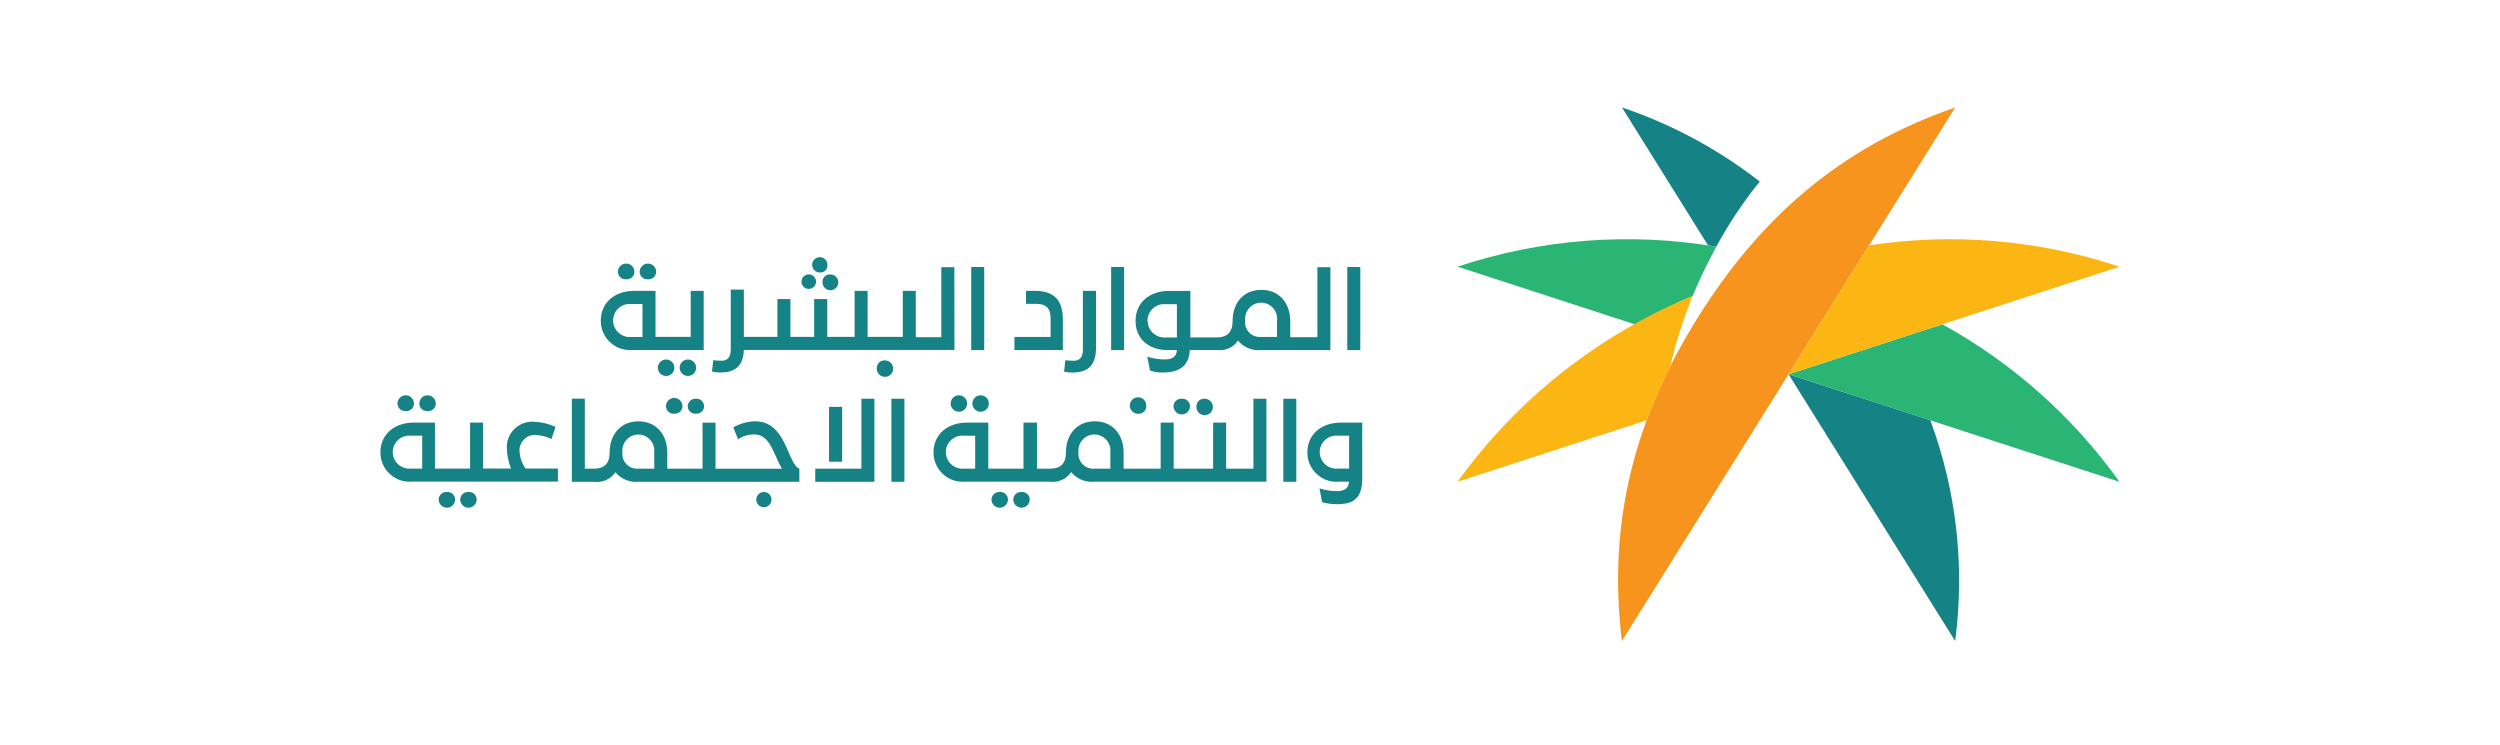 <svg xmlns="http://www.w3.org/2000/svg" width="161" height="48" viewBox="0 0 161 48" fill="none"><path d="M26.129 26.469C26.393 26.497 26.628 26.306 26.656 26.042C26.658 26.024 26.66 26.004 26.66 25.986C26.66 25.694 26.421 25.456 26.129 25.456C25.837 25.456 25.598 25.694 25.598 25.986C25.597 26.252 25.812 26.469 26.078 26.471C26.095 26.471 26.111 26.471 26.129 26.469Z" fill="#158285"></path><path d="M27.535 26.469C27.799 26.497 28.034 26.306 28.062 26.042C28.064 26.024 28.065 26.004 28.065 25.986C28.065 25.694 27.827 25.456 27.535 25.456C27.242 25.456 27.004 25.694 27.004 25.986C27.002 26.252 27.218 26.469 27.484 26.471C27.5 26.471 27.517 26.471 27.535 26.469Z" fill="#158285"></path><path d="M28.78 31.686C28.511 31.664 28.273 31.865 28.251 32.135C28.25 32.144 28.25 32.154 28.25 32.166C28.25 32.458 28.488 32.696 28.78 32.696C29.073 32.696 29.311 32.458 29.311 32.166C29.306 31.895 29.082 31.679 28.811 31.684C28.802 31.684 28.792 31.684 28.78 31.686Z" fill="#158285"></path><path d="M30.17 31.686C29.9 31.664 29.663 31.865 29.641 32.135C29.641 32.144 29.639 32.154 29.639 32.166C29.639 32.458 29.876 32.696 30.17 32.696C30.464 32.696 30.7 32.458 30.7 32.166C30.697 31.896 30.475 31.68 30.206 31.684C30.194 31.684 30.183 31.684 30.17 31.686Z" fill="#158285"></path><path d="M33.458 29.071C33.416 28.528 33.822 28.055 34.366 28.012C34.405 28.009 34.446 28.009 34.485 28.01C34.843 28.023 35.194 28.113 35.512 28.275L35.776 27.494C35.349 27.293 34.883 27.181 34.41 27.161C33.507 27.088 32.717 27.759 32.643 28.662C32.637 28.748 32.637 28.835 32.643 28.92C32.66 29.349 32.749 29.773 32.908 30.173H31.11V27.214H30.273V30.178H28.01V27.214H26.656C25.357 27.214 24.499 28.01 24.499 29.124C24.488 30.162 25.321 31.013 26.358 31.024C26.42 31.024 26.481 31.022 26.544 31.017H35.931V30.172H33.847C33.615 29.852 33.479 29.47 33.458 29.071ZM27.19 30.18H26.473C25.881 30.237 25.354 29.803 25.296 29.209C25.293 29.179 25.291 29.148 25.291 29.119C25.291 28.529 25.771 28.051 26.361 28.051C26.398 28.051 26.436 28.053 26.473 28.058H27.19V30.18Z" fill="#158285"></path><path d="M43.419 26.64C43.684 26.668 43.918 26.477 43.946 26.214C43.948 26.194 43.95 26.177 43.95 26.159C43.95 25.866 43.711 25.628 43.419 25.628C43.127 25.628 42.888 25.866 42.888 26.159C42.888 26.426 43.105 26.644 43.375 26.644C43.389 26.644 43.404 26.642 43.419 26.64Z" fill="#158285"></path><path d="M44.822 26.641C45.088 26.662 45.319 26.465 45.341 26.198C45.362 25.932 45.164 25.701 44.898 25.679C44.872 25.678 44.846 25.678 44.822 25.679C44.552 25.658 44.315 25.859 44.292 26.128C44.292 26.138 44.291 26.148 44.291 26.159C44.291 26.427 44.51 26.644 44.778 26.644C44.792 26.643 44.807 26.643 44.822 26.641Z" fill="#158285"></path><path d="M48.619 27.131C48.131 27.145 47.653 27.279 47.227 27.521L47.532 28.291C47.835 28.082 48.196 27.973 48.565 27.976C49.584 27.976 49.78 29.158 50.35 30.185H46.08V27.22H45.243V30.184H42.973V29.157C42.973 27.945 42.229 27.134 41.117 27.134C39.998 27.134 39.261 27.944 39.261 29.152V29.136C39.261 29.859 38.911 30.184 38.245 30.184H37.662V25.674H36.826V31.026H38.25C38.79 31.103 39.327 30.863 39.631 30.409C39.997 30.855 40.562 31.085 41.135 31.026H51.478V30.185C50.675 29.828 50.658 27.131 48.619 27.131ZM42.137 30.184H41.11C40.59 30.231 40.129 29.847 40.082 29.326C40.075 29.266 40.077 29.204 40.084 29.144C40.017 28.572 40.426 28.056 40.996 27.989C41.034 27.985 41.073 27.983 41.11 27.983C41.682 27.986 42.142 28.453 42.139 29.024C42.139 29.065 42.136 29.105 42.131 29.145L42.137 30.184Z" fill="#158285"></path><path d="M49.154 31.686C48.885 31.707 48.682 31.944 48.705 32.215C48.727 32.484 48.963 32.686 49.234 32.663C49.504 32.642 49.706 32.406 49.683 32.135C49.674 32.011 49.616 31.895 49.523 31.811C49.422 31.72 49.29 31.674 49.154 31.686Z" fill="#158285"></path><path d="M55.475 30.182H52.502V31.028H56.312V25.678H55.475V30.182Z" fill="#158285"></path><path d="M54.234 26.203H53.39V29.733H54.234V26.203Z" fill="#158285"></path><path d="M58.244 25.679H57.406V31.027H58.244V25.679Z" fill="#158285"></path><path d="M61.222 25.986C61.222 26.278 61.459 26.517 61.752 26.517C62.045 26.517 62.283 26.278 62.283 25.986C62.283 25.694 62.046 25.456 61.752 25.456C61.459 25.456 61.222 25.694 61.222 25.986Z" fill="#158285"></path><path d="M62.621 25.986C62.621 26.278 62.859 26.517 63.152 26.517C63.444 26.517 63.682 26.278 63.682 25.986C63.682 25.694 63.444 25.456 63.152 25.456C62.859 25.456 62.621 25.694 62.621 25.986Z" fill="#158285"></path><path d="M64.382 31.686C64.113 31.664 63.877 31.865 63.854 32.135C63.852 32.144 63.852 32.154 63.852 32.166C63.852 32.458 64.09 32.696 64.382 32.696C64.675 32.696 64.913 32.458 64.913 32.166C64.908 31.895 64.685 31.679 64.414 31.684C64.404 31.684 64.392 31.684 64.382 31.686Z" fill="#158285"></path><path d="M65.785 31.686C65.516 31.664 65.279 31.865 65.256 32.135C65.255 32.144 65.255 32.154 65.255 32.166C65.255 32.458 65.493 32.696 65.785 32.696C66.078 32.696 66.316 32.458 66.316 32.166C66.313 31.896 66.09 31.68 65.821 31.684C65.81 31.684 65.798 31.684 65.785 31.686Z" fill="#158285"></path><path d="M73.289 26.646C73.553 26.672 73.79 26.477 73.818 26.213C73.82 26.195 73.821 26.175 73.82 26.157C73.842 25.865 73.625 25.61 73.333 25.588C73.041 25.565 72.786 25.782 72.761 26.074C72.739 26.366 72.956 26.621 73.248 26.646C73.261 26.646 73.274 26.646 73.289 26.646Z" fill="#158285"></path><path d="M76.105 25.677C75.836 25.656 75.599 25.857 75.576 26.126C75.576 26.136 75.575 26.146 75.575 26.157C75.575 26.45 75.813 26.688 76.105 26.688C76.397 26.688 76.636 26.45 76.636 26.157C76.631 25.886 76.407 25.671 76.136 25.676C76.125 25.677 76.115 25.677 76.105 25.677Z" fill="#158285"></path><path d="M77.051 26.157C77.023 26.45 77.237 26.708 77.529 26.735C77.821 26.763 78.079 26.549 78.107 26.259C78.135 25.968 77.921 25.708 77.629 25.681C77.612 25.679 77.598 25.679 77.581 25.679C77.312 25.656 77.073 25.857 77.052 26.128C77.052 26.138 77.051 26.148 77.051 26.157Z" fill="#158285"></path><path d="M80.721 30.181H78.963V27.216H78.125V30.181H75.585V27.216H74.747V30.181H72.36V29.154C72.36 27.942 71.614 27.131 70.504 27.131C69.383 27.131 68.647 27.941 68.647 29.149V29.133C68.647 29.856 68.299 30.181 67.633 30.181H66.78V27.216H65.913V30.181H63.648V27.216H62.277C60.977 27.216 60.118 28.012 60.118 29.126C60.107 30.164 60.94 31.015 61.976 31.026C62.038 31.028 62.1 31.025 62.162 31.02H67.602C68.143 31.097 68.68 30.857 68.984 30.403C69.35 30.848 69.914 31.08 70.487 31.02H81.557V25.678H80.719L80.721 30.181ZM62.801 30.181H62.092C61.499 30.238 60.972 29.803 60.915 29.209C60.912 29.18 60.91 29.149 60.91 29.119C60.912 28.528 61.392 28.052 61.983 28.053C62.019 28.053 62.056 28.055 62.092 28.06H62.802L62.801 30.181ZM71.509 30.181H70.483C69.962 30.228 69.501 29.844 69.454 29.323C69.449 29.263 69.449 29.201 69.455 29.14C69.388 28.569 69.798 28.053 70.368 27.986C70.406 27.982 70.443 27.98 70.483 27.98C71.054 27.983 71.516 28.448 71.514 29.02C71.514 29.061 71.511 29.102 71.506 29.142L71.509 30.181Z" fill="#158285"></path><path d="M83.483 25.679H82.646V31.027H83.483V25.679Z" fill="#158285"></path><path d="M86.352 27.217C85.052 27.217 84.194 28.012 84.194 29.127C84.183 30.165 85.015 31.016 86.052 31.027C86.114 31.027 86.176 31.026 86.238 31.021H86.878C86.857 31.483 86.533 31.628 86.081 31.628C85.706 31.627 85.332 31.566 84.974 31.45L85.144 32.342C85.461 32.43 85.787 32.472 86.114 32.471C87.188 32.471 87.728 32.076 87.728 30.802V27.217H86.352ZM86.883 29.101V30.18H86.171C85.578 30.237 85.051 29.801 84.994 29.209C84.99 29.179 84.989 29.148 84.989 29.119C84.99 28.528 85.471 28.051 86.062 28.053C86.097 28.053 86.135 28.054 86.171 28.059H86.883V29.101Z" fill="#158285"></path><path d="M68.448 20.559C68.448 19.353 67.895 18.732 66.66 18.732H66.074V19.57H66.779C67.361 19.57 67.658 19.867 67.658 20.479V21.697H65.33V22.541H68.448V20.559Z" fill="#158285"></path><path d="M70.584 22.389V18.732H69.738V22.526C69.738 23.057 69.493 23.232 69.139 23.232C68.966 23.232 68.823 23.219 68.608 23.201L68.528 23.932C68.701 23.971 68.881 23.993 69.059 23.991C69.957 23.991 70.584 23.638 70.584 22.389Z" fill="#158285"></path><path d="M72.394 17.194H71.557V22.543H72.394V17.194Z" fill="#158285"></path><path d="M75.154 22.541H75.792C75.774 23.003 75.449 23.148 74.995 23.148C74.62 23.147 74.244 23.086 73.887 22.97L74.06 23.862C74.316 23.95 74.584 23.994 74.855 23.992C75.862 23.992 76.567 23.645 76.626 22.541H78.422C78.938 22.603 79.444 22.366 79.725 21.929C80.091 22.374 80.656 22.606 81.229 22.546H85.676V17.209H84.839V21.717H83.092V20.689C83.092 19.478 82.347 18.667 81.235 18.667C80.117 18.667 79.379 19.463 79.379 20.685V20.668C79.379 21.392 79.03 21.73 78.364 21.73H76.659V18.734H75.287C73.988 18.734 73.131 19.529 73.131 20.644C73.108 21.761 73.932 22.541 75.154 22.541ZM80.192 20.652C80.125 20.082 80.533 19.565 81.103 19.498C81.142 19.493 81.18 19.491 81.219 19.491C81.79 19.494 82.251 19.961 82.248 20.533C82.248 20.574 82.244 20.613 82.24 20.654V21.698H81.212C80.693 21.747 80.233 21.366 80.184 20.846C80.177 20.784 80.179 20.721 80.186 20.659L80.192 20.652ZM73.898 20.652C73.898 20.063 74.378 19.584 74.967 19.584C75.005 19.584 75.043 19.586 75.08 19.591H75.792V20.652V21.731H75.09C74.497 21.788 73.97 21.354 73.913 20.76C73.909 20.73 73.908 20.699 73.908 20.67L73.898 20.652Z" fill="#158285"></path><path d="M87.603 17.194H86.765V22.543H87.603V17.194Z" fill="#158285"></path><path d="M41.726 17.984C41.99 18.012 42.225 17.821 42.253 17.557C42.255 17.539 42.256 17.522 42.256 17.504C42.256 17.212 42.018 16.974 41.726 16.974C41.434 16.974 41.195 17.21 41.195 17.504C41.195 17.77 41.411 17.988 41.679 17.986C41.693 17.988 41.709 17.986 41.726 17.984Z" fill="#158285"></path><path d="M40.325 17.984C40.588 18.012 40.825 17.821 40.852 17.557C40.854 17.539 40.855 17.522 40.855 17.504C40.855 17.212 40.619 16.974 40.325 16.974C40.031 16.974 39.794 17.21 39.794 17.504C39.794 17.77 40.012 17.988 40.278 17.986C40.294 17.988 40.309 17.986 40.325 17.984Z" fill="#158285"></path><path d="M40.731 22.539H45.318V18.73H44.48V21.695H42.215V18.73H40.847C39.548 18.73 38.691 19.527 38.691 20.64C38.676 21.679 39.507 22.533 40.547 22.546C40.606 22.547 40.668 22.546 40.731 22.539ZM39.484 20.639C39.486 20.048 39.966 19.571 40.557 19.573C40.593 19.573 40.63 19.574 40.666 19.579H41.377V21.702H40.663C40.07 21.759 39.543 21.324 39.486 20.73C39.483 20.701 39.481 20.671 39.481 20.642L39.484 20.639Z" fill="#158285"></path><path d="M52.796 17.547C53.041 17.571 53.259 17.393 53.284 17.148C53.285 17.132 53.285 17.116 53.285 17.101C53.312 16.83 53.114 16.588 52.843 16.562C52.572 16.536 52.33 16.734 52.304 17.005C52.278 17.276 52.475 17.517 52.746 17.544C52.763 17.545 52.779 17.547 52.796 17.547Z" fill="#158285"></path><path d="M52.119 18.605C52.377 18.585 52.572 18.358 52.551 18.1C52.531 17.842 52.304 17.648 52.046 17.669C51.788 17.689 51.594 17.916 51.615 18.174C51.625 18.291 51.677 18.401 51.764 18.481C51.86 18.57 51.989 18.616 52.119 18.605Z" fill="#158285"></path><path d="M52.97 18.136C52.944 18.416 53.15 18.663 53.431 18.69C53.712 18.716 53.958 18.51 53.984 18.229C54.01 17.948 53.803 17.702 53.523 17.676C53.509 17.674 53.494 17.674 53.48 17.674C53.223 17.651 52.996 17.841 52.972 18.097C52.972 18.11 52.97 18.123 52.97 18.136Z" fill="#158285"></path><path d="M61.459 17.207H60.621V21.715H58.977V18.73H58.139V21.695H55.875V18.73H55.037V21.695H53.276V19.261H52.431V21.695H50.903V19.261H50.066V21.695H47.904V18.65H47.06V22.525C47.06 23.055 46.815 23.23 46.461 23.23C46.288 23.23 46.142 23.217 45.93 23.198L45.853 23.929C46.028 23.968 46.205 23.989 46.384 23.988C47.241 23.988 47.866 23.66 47.905 22.536H61.468L61.459 17.207Z" fill="#158285"></path><path d="M63.383 17.194H62.546V22.543H63.383V17.194Z" fill="#158285"></path><path d="M43.429 23.682C43.429 23.39 43.19 23.151 42.898 23.151C42.606 23.151 42.367 23.388 42.367 23.682C42.367 23.976 42.604 24.213 42.898 24.213C43.19 24.213 43.429 23.976 43.429 23.682Z" fill="#158285"></path><path d="M44.831 23.682C44.831 23.39 44.593 23.151 44.3 23.151C44.008 23.151 43.77 23.388 43.77 23.682C43.77 23.976 44.008 24.213 44.3 24.213C44.594 24.213 44.831 23.976 44.831 23.682Z" fill="#158285"></path><path d="M56.995 23.209C56.723 23.187 56.487 23.392 56.466 23.664C56.466 23.672 56.464 23.681 56.464 23.689C56.436 23.981 56.65 24.239 56.941 24.267C57.233 24.294 57.491 24.081 57.519 23.79C57.547 23.499 57.333 23.24 57.04 23.212C57.026 23.209 57.009 23.209 56.995 23.209Z" fill="#158285"></path><path d="M109.997 15.801C110.171 15.824 110.346 15.857 110.527 15.886C111.331 14.405 112.268 13.001 113.327 11.692C110.658 9.613 107.659 8 104.455 6.919L109.997 15.801ZM124.32 27.065L115.184 24.104L125.912 41.281C126.546 36.483 125.995 31.602 124.314 27.065H124.32Z" fill="#158285"></path><path d="M109.339 20.448C113.295 14.115 118.454 9.491 125.915 6.922L115.182 24.103L104.449 41.282C103.489 33.442 105.381 26.781 109.339 20.448Z" fill="#F7941D"></path><path d="M93.864 17.173L105.281 20.886C106.493 20.216 107.735 19.607 109.007 19.063C109.172 18.66 109.348 18.257 109.538 17.854C109.846 17.178 110.183 16.528 110.53 15.886C104.953 14.946 99.231 15.388 93.864 17.173ZM125.083 20.886L115.182 24.103L136.5 31.031C133.501 26.836 129.6 23.367 125.083 20.882V20.886Z" fill="#2BB574"></path><path d="M93.864 31.024L106.047 27.065C106.49 25.871 106.999 24.706 107.575 23.571C107.93 22.031 108.408 20.524 109.007 19.061C102.943 21.561 97.699 25.703 93.864 31.024ZM120.367 15.801L115.182 24.102L136.5 17.177C131.308 15.447 125.778 14.975 120.367 15.801Z" fill="#FCB614"></path></svg>
